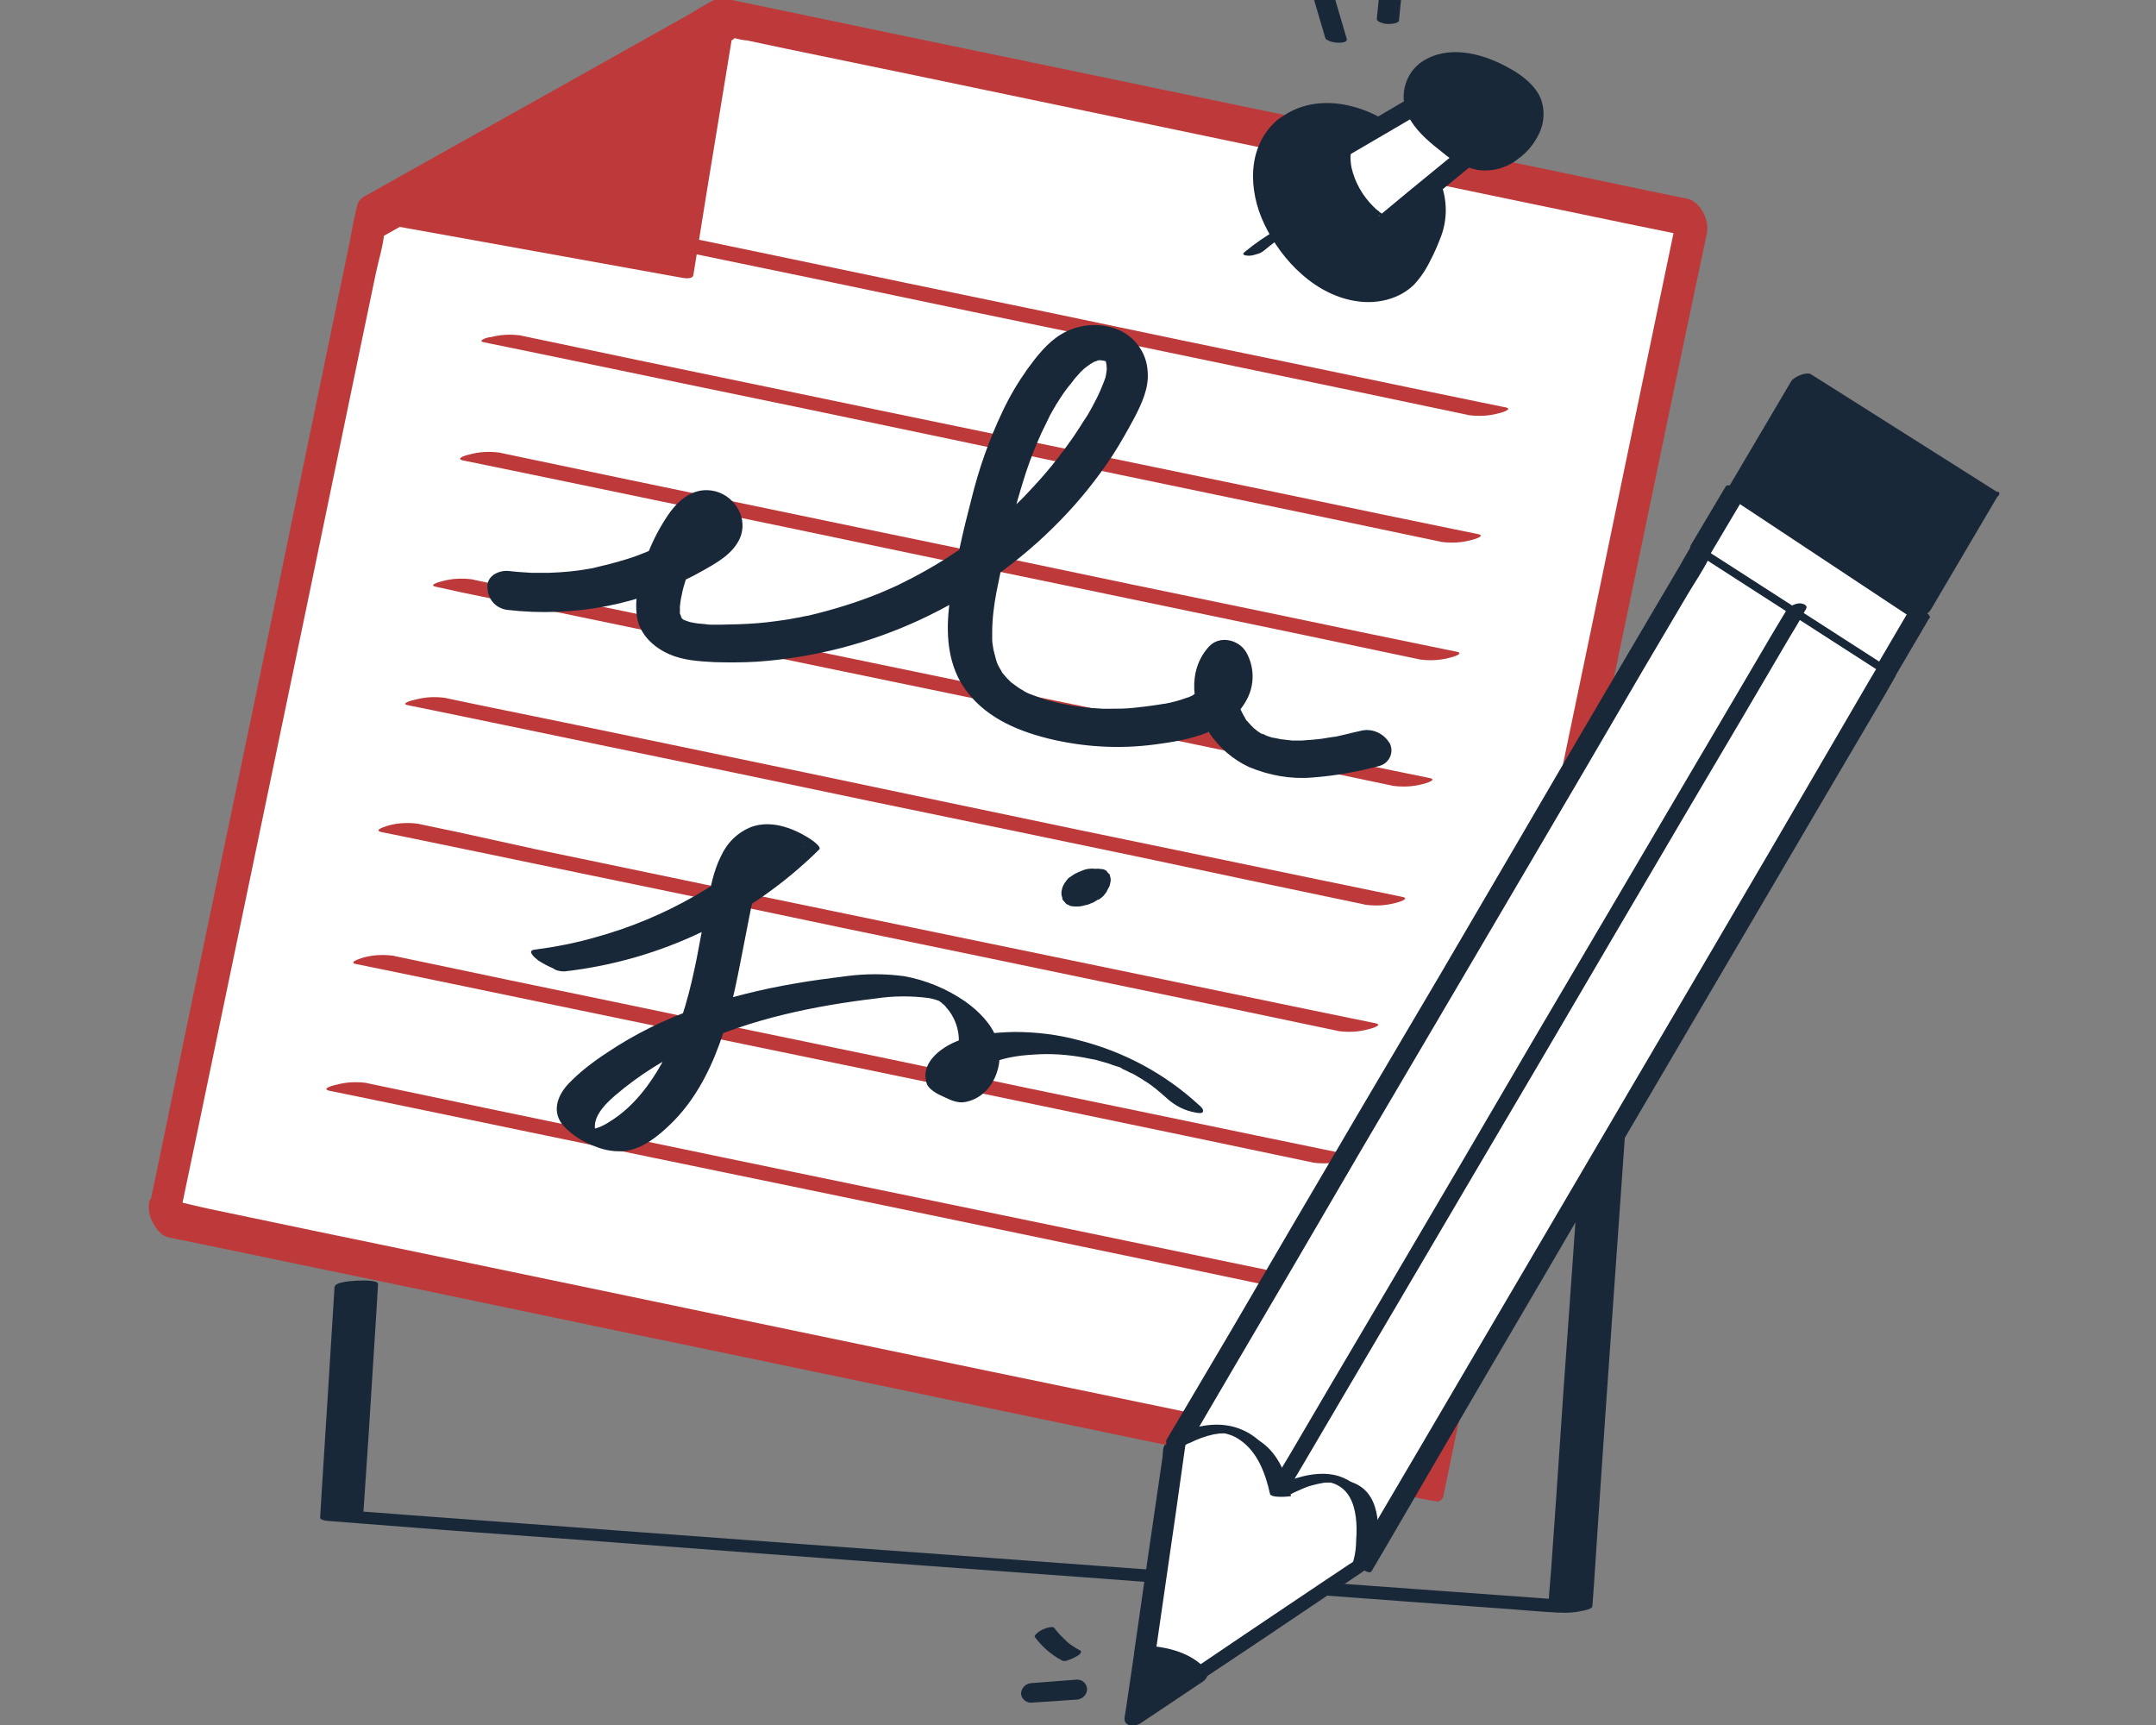 <svg width="495" height="396" viewBox="0 0 495 396" fill="none" xmlns="http://www.w3.org/2000/svg">
<rect x="0" y="0" width="495" height="396" fill="#808080" stroke="none"/>
<g clip-path="url(#clip0_38_10041)">
<path d="M37.4 279.501L328.4 340.001L388.6 50.201L166.9 4.101L85.1 50.001L37.4 279.501Z" fill="white"/>
<path d="M38.9 284.101L46.7 285.701L67.9 290.101L99.2 296.601L137.4 304.601L179.3 313.301L221.5 322.101L260.9 330.301L294.2 337.201L318.1 342.201C321.8 343.001 325.6 344.001 329.4 344.601C329.6 344.601 329.7 344.701 329.9 344.701C330.6 344.801 331.3 344.001 331.4 343.401L333 335.601L337.4 314.501L343.9 283.301L351.8 245.301L360.5 203.601L369.3 161.501L377.5 122.301L384.4 89.101L389.4 65.301C390.2 61.501 391 57.801 391.8 54.001C391.8 53.801 391.9 53.701 391.9 53.501C392.5 50.601 390.4 46.201 387.3 45.601L378.5 43.801L355.2 38.901L321.9 32.001L283.4 24.001L244 15.801L208.3 8.401L181 2.701L166.6 -0.299C165.9 -0.599 165.1 -0.499 164.4 -0.199C162 0.901 159.8 2.401 157.5 3.701L127.2 20.701L94.5 39.001L84.9 44.401C83.7 45.101 82.5 45.501 82.1 46.901C81.1 50.501 80.6 54.301 79.8 57.901L74.7 82.501L67.7 116.301L59.7 155.001L51.5 194.301L44 230.201L38.2 258.201L34.9 274.101L34.5 276.201C34 278.501 35.2 281.101 36.7 282.701C37.7 283.701 40.1 285.101 40.5 282.801L45.3 259.901L56.7 205.101L70.5 138.801L82.4 81.401L86.3 62.701C86.9 59.801 87.9 56.701 88.2 53.701C88.2 53.601 88.2 53.401 88.3 53.301L87.5 54.501L108.8 42.501L148 20.501L163 12.001L167.5 9.501C167.9 9.301 168.3 9.101 168.7 8.801C169.6 8.201 168.5 9.101 168.5 8.701C169.5 9.001 170.5 9.201 171.6 9.301L180.1 11.101L210.1 17.301L251.3 25.901L296.8 35.401L339.7 44.301L372.9 51.201L389.5 54.601L390.2 54.801L385.6 46.801L384 54.601L379.6 75.701L373.1 106.901L365.2 145.001L356.5 186.701L347.8 228.801L339.6 268.001L332.7 301.101L327.7 324.901C326.9 328.601 325.8 332.401 325.3 336.201C325.3 336.401 325.2 336.501 325.2 336.701L326.7 335.401L318.9 333.801L297.7 329.401L266.4 322.901L228.2 315.001L186.3 306.301L144.1 297.501L104.7 289.301L71.4 282.401L47.5 277.401C43.8 276.601 40 275.501 36.2 275.001L35.7 274.901C33.5 274.401 34.2 278.401 34.5 279.401C35.3 281.401 36.7 283.701 38.9 284.101Z" fill="#BE3A3A"/>
<path d="M117.4 49.6L123.3 50.8L139.3 54.1L162.9 59.001L191.9 65.001L223.4 71.6L255.3 78.201L285.1 84.4L310.1 89.6L328.2 93.4C331.1 94.001 333.9 94.6 336.8 95.201L337.2 95.3C339.5 95.6 341.8 95.501 344 94.9C344.6 94.8 347.6 93.9 345.6 93.501L339.7 92.3L323.7 89.001L300.2 84.1L271.2 78.1L239.7 71.501L207.8 64.9L178.1 58.7L153.1 53.501L135 49.7C132.1 49.1 129.3 48.501 126.4 47.901L126 47.8C123.7 47.501 121.4 47.6 119.2 48.2C118.6 48.3 115.5 49.1 117.4 49.6Z" fill="#BE3A3A"/>
<path d="M111.2 78.601L117.1 79.801L133.1 83.101L156.7 88.001L185.7 94.001L217.2 100.601L249 107.301L278.8 113.501L303.8 118.701L321.9 122.501C324.8 123.101 327.6 123.701 330.5 124.301L330.9 124.401C333.2 124.701 335.5 124.601 337.7 124.001C338.3 123.901 341.3 123.001 339.3 122.601L333.4 121.401L317.4 118.101L293.9 113.201L264.9 107.201L233.4 100.701L201.5 94.101L171.7 87.901L146.6 82.701L128.5 78.901C125.6 78.301 122.8 77.701 119.9 77.101L119.5 77.001C117.2 76.701 114.9 76.801 112.7 77.401C112.3 77.301 109.2 78.201 111.2 78.601Z" fill="#BE3A3A"/>
<path d="M106.299 105.701L112.199 106.901L128.199 110.201L151.799 115.101L180.799 121.101L212.299 127.701L244.199 134.301L273.999 140.501L298.999 145.701L316.999 149.501C319.899 150.101 322.699 150.701 325.599 151.301L325.999 151.401C328.299 151.701 330.599 151.601 332.799 151.001C333.399 150.901 336.399 150.001 334.399 149.601L328.499 148.401L312.499 145.101L288.999 140.201L259.999 134.201L228.499 127.601L196.599 121.001L166.799 114.801L141.799 109.601L123.699 105.801C120.799 105.201 117.999 104.601 115.099 104.001L114.699 103.901C112.399 103.601 110.099 103.701 107.899 104.301C107.399 104.401 104.299 105.201 106.299 105.701Z" fill="#BE3A3A"/>
<path d="M100.1 134.701L106 136.001L122 139.301L145.6 144.201L174.6 150.201L206 156.701L237.9 163.301L267.7 169.501L292.7 174.701L310.8 178.501C313.7 179.101 316.5 179.701 319.4 180.301L319.8 180.401C322.1 180.701 324.4 180.601 326.6 180.001C327.2 179.901 330.2 179.001 328.2 178.601L322.3 177.401L306.3 174.101L282.7 169.201L253.7 163.201L222.2 156.701L190.3 150.101L160.5 143.901L135.5 138.701L117.4 134.901C114.5 134.301 111.7 133.701 108.8 133.101L108.4 133.001C106.1 132.701 103.8 132.801 101.6 133.401C101.2 133.501 98.1 134.301 100.1 134.701Z" fill="#BE3A3A"/>
<path d="M93.7 161.901L99.6 163.101L115.599 166.401L139.199 171.301L168.199 177.301L199.699 183.901L231.599 190.501L261.399 196.701L286.399 202.001L304.499 205.801C307.399 206.401 310.199 207.001 313.099 207.601L313.499 207.701C315.799 208.001 318.099 207.901 320.299 207.301C320.899 207.201 323.899 206.301 321.999 205.901L316.199 204.701L300.199 201.401L276.599 196.501L247.599 190.501L216.099 183.901L184.199 177.201L154.399 171.001L129.299 165.801L111.199 162.101C108.299 161.501 105.499 160.901 102.599 160.301L102.199 160.201C99.9 159.901 97.599 160.001 95.399 160.601C94.799 160.701 91.7 161.501 93.7 161.901Z" fill="#BE3A3A"/>
<path d="M87.5 191L93.4 192.2L109.4 195.5L133 200.4L162 206.4L193.4 213L225.3 219.6L255.1 225.8L280.2 231L298.3 234.8C301.2 235.4 304 236 306.9 236.6L307.3 236.7C309.6 237 311.9 236.9 314.1 236.3C314.7 236.2 317.7 235.3 315.8 234.9L309.9 233.7L293.9 230.4L270.3 225.5L241.3 219.5L209.8 213L177.9 206.4L148.2 200.2L123.2 195L105 191C102.1 190.4 99.3 189.8 96.4 189.2L96 189.1C93.7 188.8 91.4 188.9 89.2 189.5C88.7 189.7 85.6 190.5 87.5 191Z" fill="#BE3A3A"/>
<path d="M81.7 221.301L87.6 222.501L103.6 225.801L127.2 230.701L156.2 236.701L187.7 243.201L219.6 249.801L249.4 256.001L274.4 261.201L292.5 265.001C295.4 265.601 298.2 266.201 301.1 266.801L301.5 266.901C303.8 267.201 306.1 267.101 308.3 266.501C308.9 266.401 311.9 265.501 309.9 265.101L304.1 263.901L288.1 260.601L264.5 255.701L235.5 249.701L204.1 243.101L172.2 236.501L142.5 230.301L117.4 225.101L99.3 221.301C96.4 220.701 93.6 220.101 90.7 219.501L90.3 219.401C88 219.101 85.7 219.201 83.5 219.801C82.9 220.001 79.8 220.901 81.7 221.301Z" fill="#BE3A3A"/>
<path d="M75.6 250.4L81.5 251.6L97.5 254.9L121.1 259.8L150.1 265.8L181.6 272.3L213.5 278.9L243.3 285.1L268.3 290.3L286.4 294.1C289.3 294.7 292.1 295.3 295 295.9L295.4 296C297.7 296.3 300 296.2 302.2 295.6C302.8 295.5 305.8 294.6 303.8 294.2L298 293L282 289.7L258.4 284.8L229.4 278.8L197.9 272.3L166 265.7L136.2 259.5L111.2 254.3L93.1 250.5C90.2 249.9 87.4 249.3 84.5 248.7L84.1 248.6C81.8 248.3 79.5 248.4 77.3 249C76.7 249.1 73.6 249.9 75.6 250.4Z" fill="#BE3A3A"/>
<path d="M166.9 4.101L157.2 63.001L85.1 50.001L166.9 4.101Z" fill="#BE3A3A"/>
<path d="M165 3.901L161.8 23.801L156.6 55.501L155.4 62.801L157.8 62.101L133.4 57.701L94.6 50.701L85.7 49.101L86.7 50.601L94.8 46.001L114.4 35.001L137.9 21.801L158.3 10.301L165 6.501C166.1 6.001 167.2 5.401 168.2 4.701L168.3 4.601C169.1 4.201 168.2 3.401 167.7 3.201C166.9 2.801 165.9 2.901 165.1 3.301L157 7.901L137.5 18.901L114 32.101L93.6 43.601L86.9 47.401C85.8 47.901 84.7 48.501 83.7 49.201L83.6 49.301C82.6 49.901 84.1 50.701 84.6 50.801L109.1 55.201L147.9 62.201L156.8 63.801C157.4 63.901 159.1 64.101 159.2 63.101L162.4 43.201L167.6 11.501L168.8 4.201C168.9 2.901 165.2 2.501 165 3.901Z" fill="#BE3A3A"/>
<path d="M369.799 162.301L369.4 167.801L368.4 182.901L366.9 205.101L365.1 232.301L363 262.101L360.9 292.101L358.9 320.101L357.299 343.701L356.1 360.701C355.9 363.401 355.6 366.101 355.5 368.801C355.5 368.901 355.5 369.001 355.5 369.101L362.9 367.601L355.299 367.001L334.7 365.501L304.4 363.301L267.5 360.601L226.9 357.601L185.9 354.601L147.8 351.801L115.5 349.401L92.4 347.701C88.7 347.401 85.1 347.101 81.4 346.901H80.9L83.4 347.701L84.6 329.901L86.4 301.401L86.799 294.801C86.9 293.701 82.299 294.001 81.7 294.001C80.9 294.101 76.9 294.201 76.799 295.501L75.7 313.301L73.9 341.801L73.499 348.401C73.499 349.101 75.7 349.201 75.999 349.201L83.6 349.801L104.2 351.401L134.5 353.601L171.5 356.401L212.1 359.401L253.1 362.401L291.2 365.301L323.5 367.701L346.7 369.401C350.4 369.701 354 370.001 357.7 370.201H358.2C359.9 370.301 361.6 370.201 363.2 369.801C363.7 369.701 365.6 369.401 365.6 368.701L366 363.201L367 348.101L368.5 325.901L370.4 298.701L372.5 268.901L374.6 238.901L376.6 210.901L378.299 187.401L379.5 170.401L379.9 165.101C380 164.201 380.1 163.201 380.1 162.301C380.1 162.201 380.1 162.101 380.1 161.901C380.2 160.801 375.6 161.101 375 161.101C373.9 161.001 369.9 161.101 369.799 162.301Z" fill="#192839"/>
<path d="M293.2 52.701C290.6 54.201 288.1 55.901 285.7 57.901C285.5 58.101 285.3 58.301 285.6 58.501C286 58.701 286.4 58.701 286.8 58.701C287.4 58.701 288.1 58.501 288.7 58.301C289.2 58.201 289.7 57.901 290.1 57.601C291.2 56.701 292.3 55.801 293.5 55.001L294.4 54.401L294.6 54.201L295 53.901C295.6 53.501 296.2 53.101 296.9 52.801C297.1 52.701 297.6 52.401 297.5 52.101C297.4 51.801 296.9 51.801 296.7 51.801C295.5 51.901 294.3 52.101 293.2 52.701Z" fill="#192839"/>
<path d="M296.7 29.501C303 24.201 314.5 27.501 322.4 36.901C330.3 46.301 326.9 52.501 323.3 59.801C319.1 68.301 307.5 65.401 299.6 56.001C291.7 46.601 290.4 34.801 296.7 29.501Z" fill="#192839"/>
<path d="M300 32.001L300.4 31.701C300.8 31.301 300.8 31.701 300 32.001C300.3 31.801 300.6 31.601 300.9 31.401L301.4 31.201C301.8 30.901 300.8 31.401 300.8 31.401C301.2 31.301 301.6 31.201 302 31.001C303.1 30.701 301.1 31.101 301.9 31.001L303 30.901C303.3 30.901 304.3 31.001 303.5 30.901C302.7 30.801 304.1 30.901 304.4 31.001C305.1 31.001 305.8 31.101 306.5 31.401C305.9 31.001 305.9 31.201 306.3 31.401L306.9 31.601C307.4 31.801 307.8 31.901 308.3 32.101C309.1 32.401 309.9 32.801 310.6 33.201C309.9 32.801 310.8 33.301 311 33.501C311.5 33.801 311.9 34.101 312.4 34.401C313.1 34.901 313.8 35.401 314.5 36.001C314.9 36.301 315.3 36.701 315.7 37.001L316.1 37.401C316.4 37.701 315.9 37.101 316.3 37.601C317.9 39.201 319.3 41.001 320.4 42.901C320.6 43.301 320.9 43.701 321.1 44.101C320.8 43.501 321.3 44.701 321.4 44.901C321.7 45.701 322 46.601 322.1 47.501L322.2 48.101C322.2 48.001 322.2 47.401 322.2 47.801C322.2 48.201 322.2 48.501 322.2 48.901C322.2 49.701 322.1 50.601 321.9 51.401C321.8 51.801 322 51.101 322 51.101C321.9 51.301 321.9 51.501 321.8 51.701C321.7 52.101 321.6 52.501 321.4 52.801C321.1 53.601 320.8 54.301 320.5 55.101C319.9 56.601 319.1 58.001 318.4 59.501C318.1 60.201 318.4 59.501 318.5 59.401C318.4 59.601 318.3 59.701 318.2 59.901C318.1 60.101 317.8 60.401 317.6 60.701C317.3 61.201 318.3 60.101 317.8 60.501C317.7 60.601 317.6 60.701 317.5 60.801C317.4 60.901 317.2 61.001 317.1 61.101C316.5 61.601 317.9 60.701 317.4 60.901C317.1 61.001 316.8 61.201 316.6 61.301C317.4 60.701 317.6 60.901 317.1 61.101L316.6 61.301C316.4 61.301 316.3 61.401 316.1 61.401C316.1 61.401 317.2 61.301 316.7 61.301C316.2 61.301 315.9 61.401 315.5 61.401C314.7 61.501 316.5 61.501 315.5 61.401C315.2 61.401 314.8 61.301 314.5 61.301L313.9 61.201C313.1 61.101 314.1 61.301 314.1 61.301C313.8 61.401 313 61.001 312.7 60.901C311.9 60.601 311.2 60.301 310.4 59.901C311.2 60.301 310.3 59.801 310 59.701C309.5 59.401 309.1 59.101 308.6 58.801C307.9 58.301 307.2 57.801 306.5 57.201C306.1 56.901 305.7 56.501 305.4 56.201C305.4 56.201 304.9 55.701 305.2 56.001C305.5 56.301 304.8 55.601 304.7 55.501C303.2 53.901 302 52.201 300.8 50.401C300.5 49.901 300.2 49.401 299.9 48.801L299.6 48.301C299.4 47.901 299.7 48.601 299.5 48.001C299 47.001 298.6 45.901 298.3 44.801C298 43.801 297.7 42.801 297.6 41.901L297.5 41.401C297.5 41.301 297.4 40.201 297.5 41.101C297.5 40.701 297.4 40.201 297.4 39.801C297.4 38.901 297.4 38.001 297.5 37.101C297.5 36.901 297.6 36.701 297.6 36.501C297.4 37.201 297.6 36.001 297.6 36.501C297.7 36.101 297.8 35.701 298 35.401C298.1 35.001 298.3 34.601 298.5 34.201C298.6 34.001 299 33.701 298.6 34.001C298.2 34.301 298.7 33.901 298.8 33.801C299 33.501 299.3 33.201 299.5 32.901C300 32.301 299.3 33.101 299.3 33.101C299.3 33.101 299.9 32.601 299.9 32.501C301.5 31.101 302.2 28.401 300.2 27.001C298 25.701 295.2 25.901 293.2 27.601C286.2 33.701 286.6 43.801 290.3 51.501C294.3 59.901 302.2 68.001 311.9 69.201C316.4 69.801 321.3 68.601 324.6 65.401C326.2 63.701 327.5 61.701 328.5 59.601C329.4 57.901 330.1 56.201 330.8 54.401C332.3 50.501 332.3 46.201 330.9 42.301C328.8 37.501 325.6 33.201 321.4 30.001C313.6 23.701 301.7 20.701 293.3 27.601C291.6 28.901 291 31.801 293 33.101C295.3 34.001 298.1 33.701 300 32.001Z" fill="#192839"/>
<path d="M327.4 22.801L307.9 34.301C307.9 34.301 306.4 39.201 311 45.801C315.9 52.701 318.2 51.201 318.2 51.201L339 34.101L327.4 22.801Z" fill="white"/>
<path d="M326 21.101L313.6 28.401L307.2 32.201C306.4 32.601 305.7 33.001 305.4 34.001C305.2 34.901 305.1 35.901 305.1 36.801C305.1 41.701 307.9 46.501 311.2 50.001C313.1 52.001 315.9 54.201 318.8 53.301C320 52.701 321.1 52.001 322 51.001L328.6 45.601L340.8 35.601C341.6 34.901 341.7 33.801 341 33.001L329.5 21.701C328.6 20.801 327.2 20.501 326 21.101C325.1 21.701 324.4 23.201 325.3 24.101L336.8 35.401L337 32.801L323.2 44.101L316.7 49.501C316.5 49.601 316.4 49.701 316.3 49.801C316.6 49.401 317.1 49.201 317.5 49.201C316.9 49.301 318.1 49.301 317.5 49.201C317.3 49.201 317 49.001 317.6 49.201C317.5 49.101 317.3 49.101 317.2 49.001C316.7 48.701 317.6 49.301 317.1 48.901C316.9 48.801 316.7 48.701 316.6 48.501C316.1 48.201 315.7 47.801 315.3 47.401C312.8 44.901 311.1 41.901 310.3 38.501C310.1 37.401 310 36.401 310.1 35.301C310.1 35.901 310.2 35.001 310.2 34.901C310.2 34.801 310.2 34.701 310.3 34.601L309.2 35.901L326.3 25.901L328.8 24.401C329.8 23.901 330.1 22.701 329.6 21.701C329.6 21.601 329.5 21.601 329.5 21.501C328.6 20.701 327.1 20.501 326 21.101Z" fill="#192839"/>
<path d="M330.8 16.801C334.8 14.601 342.3 16.501 347.5 21.101C352.7 25.701 347.7 32.101 343.8 34.301C339.9 36.501 336.3 33.601 331.1 29.001C325.9 24.401 326.8 19.001 330.8 16.801Z" fill="#192839"/>
<path d="M333.7 20.2C333.9 20.1 334 20 334.2 20C334.9 19.6 333.1 20.3 333.7 20.2L334.8 19.9C335.3 19.8 333.5 20 334.3 20H334.9C335.3 20 335.7 20 336.1 20C336.7 20 334.7 19.8 335.6 20L336.3 20.1C336.8 20.2 337.3 20.3 337.7 20.4L338.3 20.6C338.9 20.8 337.1 20.2 337.9 20.5C338.4 20.7 338.9 20.8 339.4 21C339.9 21.2 340.3 21.4 340.7 21.6C340.9 21.7 341.1 21.8 341.3 21.9C340.1 21.5 340.7 21.6 341.1 21.8C342 22.3 342.8 22.9 343.6 23.5C343.8 23.7 344 23.9 344.2 24C343.3 23.3 343.9 23.7 344.1 24C344.3 24.3 344.4 24.3 344.5 24.5C344.9 24.9 344 23.6 344.4 24.3C344.5 24.5 344.6 24.7 344.7 24.9C345.1 25.6 344.5 24 344.7 24.7C344.8 25.1 344.8 25.6 344.8 26V24.9C344.8 25.7 344.6 26.5 344.3 27.3L344.7 26.3C344.5 26.9 344.2 27.4 343.9 27.9C343.7 28.2 343.6 28.4 343.4 28.7L343.3 28.9C343 29.2 343.1 29.1 343.5 28.6C343 29 342.7 29.5 342.2 29.9C341.7 30.3 341.4 30.5 341 30.9C342 30 341.4 30.6 341.1 30.8C340.8 31 340.6 31.1 340.4 31.2C339.7 31.6 341.5 30.9 340.7 31.1C340.2 31.2 339.5 31.2 341 31.1C340.8 31.1 340.5 31.1 340.2 31.1C341.7 31 341.2 31.2 340.7 31.1C340.2 31 339.7 30.6 341.1 31.2C340.8 31.1 340.6 31 340.3 30.9C339.9 30.7 339.2 30.1 340.4 31C340.2 30.9 340 30.8 339.8 30.6C339.2 30.2 338.6 29.8 338.1 29.4C336.8 28.5 335.6 27.5 334.5 26.4C335.3 27.2 334.6 26.5 334.4 26.3C334.1 26 333.9 25.7 333.6 25.4C333.5 25.3 333.4 25.1 333.3 25C333 24.6 333.1 24.7 333.5 25.3C333.5 25.1 333.1 24.7 333 24.4C332.9 24.1 332.8 24 332.7 23.7C332.4 23 332.9 24.7 332.7 23.6C332.6 23 332.5 22.5 332.5 21.9V23C332.5 22.3 332.6 21.6 332.9 21L332.5 22C332.6 21.7 332.8 21.4 332.9 21.1C333 20.9 333.1 20.8 333.2 20.6C333.5 20 332.6 21.2 333 20.9C333.4 20.6 333.5 20.4 333.7 20.2C334.2 19.7 333.4 20.3 333.4 20.4C333.3 20.4 333.6 20.3 333.7 20.2C335.4 19.4 336.1 17.3 335.2 15.6C335.1 15.3 334.9 15 334.6 14.8C332.8 12.9 330 12.4 327.6 13.5C322.8 15.9 320.9 21.8 323.3 26.6C323.5 27 323.7 27.3 323.9 27.7C325.8 30.7 328.5 32.9 331.2 35C333.5 37 336.2 38.4 339.2 39C342.5 39.5 345.9 38.6 348.5 36.5C350.5 35.1 352.1 33.2 353.2 31C354.6 28.3 354.8 25.1 353.6 22.3C352.3 19.5 349.5 17.3 346.8 15.8C341.2 12.6 333.7 10.3 327.6 13.5C325.9 14.4 325.2 16.4 326 18.2C326.1 18.5 326.3 18.8 326.6 19C328.6 20.9 331.4 21.4 333.7 20.2Z" fill="#192839"/>
<path d="M116.4 140.001C131.8 141.801 147.4 138.801 161 131.201C164.4 129.301 168.3 127.201 169.9 123.501C171.8 119.001 168.8 114.001 164.3 112.801C159.3 111.501 155.5 114.901 153 118.801C150.9 122.001 149.2 125.501 148 129.101C146.7 132.901 145.7 137.201 146.2 141.301C146.7 145.501 150 148.601 153.7 150.201C156.9 151.601 160.4 151.801 163.9 152.001C167.2 152.101 170.5 152.101 173.8 151.901C186.8 151.001 199.6 147.701 211.4 142.201C223.4 136.601 234.3 128.901 243.5 119.401C247.9 114.901 251.9 109.901 255.4 104.601C257.2 101.801 258.9 98.801 260.5 95.801C262.1 92.701 263.8 89.101 263.5 85.401C263.3 80.801 260.3 76.901 256 75.401C251.9 74.001 247.4 74.501 243.7 76.701C240.5 78.601 238.1 81.701 235.9 84.701C233.7 87.801 231.8 91.001 230.2 94.401C227.1 100.901 224.7 107.701 223 114.701C221.1 121.901 219.5 129.101 218.3 136.501C217.1 143.601 217.1 151.601 221.3 157.801C225.8 164.401 233 167.601 240.5 169.501C248.6 171.501 256.9 172.001 265.2 170.901C272.9 169.901 282.4 168.101 286.3 160.501C288.1 157.101 288 153.001 286.1 149.701C284.4 146.801 280 145.801 277.6 148.401C272.5 153.901 273.6 162.401 277.6 168.201C279.9 171.601 283.1 174.401 286.8 176.101C291.4 178.001 296.3 178.901 301.2 178.501C306.5 178.101 311.7 177.201 316.8 175.801C318.8 175.201 319.9 173.101 319.3 171.201C319.2 170.901 319.1 170.601 318.9 170.401C317.5 168.201 314.8 167.101 312.3 167.801C310.4 168.201 308.6 168.701 306.7 169.101C307.4 169.001 306.1 169.201 305.9 169.201L304.6 169.401C303.6 169.601 302.6 169.701 301.5 169.801C300.6 169.901 299.7 169.901 298.9 170.001C298.4 170.001 297.9 170.001 297.4 170.001C297.3 170.001 296.6 170.001 297.2 170.001C297.8 170.001 296.8 170.001 296.7 170.001C295.8 169.901 295 169.801 294.1 169.701C293.6 169.601 293.1 169.501 292.6 169.401C292.5 169.401 291.8 169.201 292.4 169.401C293 169.601 292.1 169.301 292 169.301C291.6 169.201 291.2 169.001 290.8 168.901C290.6 168.801 289.9 168.401 289.6 168.401C289.6 168.401 290.5 169.001 290.1 168.701L289.7 168.501C289.4 168.301 289.1 168.101 288.8 167.901L287.9 167.201C287.9 167.201 288.6 167.901 288.3 167.501L287.9 167.201C287.4 166.701 286.9 166.201 286.4 165.601L286.1 165.201C285.7 164.801 286.4 165.501 286.3 165.501C286.1 165.401 285.9 164.901 285.8 164.701C285.4 164.101 285.1 163.401 284.8 162.801C284.7 162.701 284.7 162.501 284.6 162.401C284.4 161.901 284.7 162.801 284.7 162.701C284.5 162.601 284.5 162.001 284.4 161.801C284.2 161.101 284.1 160.401 283.9 159.701C283.8 159.101 283.9 159.601 283.9 159.701C284 160.301 283.9 159.501 283.9 159.401C283.9 158.701 283.9 158.101 284 157.401C284 157.301 284 157.101 284.1 157.001C284.1 156.501 283.8 157.801 284.1 157.101C284.4 156.401 284.6 155.801 284.8 155.201C284.9 155.101 285.1 154.801 284.8 155.201L285 154.901C285.2 154.601 285.5 154.301 285.8 154.001L277.3 152.701C277.4 152.901 277.8 153.901 277.5 152.901C277.6 153.201 277.7 153.601 277.8 153.901C277.6 153.001 277.8 154.001 277.8 154.201C277.8 154.401 277.7 154.801 277.7 155.101C277.7 155.701 278 154.301 277.7 155.201C277.6 155.601 277.5 155.901 277.3 156.201C277.3 156.301 276.7 157.401 277.2 156.501C277 156.801 276.8 157.101 276.6 157.401C276.4 157.701 276.1 158.001 275.9 158.201C275.1 159.101 276.5 157.901 275.5 158.501C274.9 158.901 274.3 159.301 273.7 159.701C273.5 159.801 272.7 160.101 273.5 159.801C273.1 160.001 272.8 160.101 272.4 160.201C271.6 160.501 270.7 160.801 269.9 161.001C269.1 161.201 268.4 161.401 267.7 161.501C266.2 161.801 268.5 161.401 267 161.601L265.8 161.801C263.9 162.101 262.1 162.301 260.2 162.501C258.3 162.701 256.6 162.701 254.8 162.701H253.8C252.3 162.701 254.7 162.801 253.2 162.701C252.2 162.601 251.2 162.601 250.1 162.501C248.3 162.301 246.5 162.101 244.7 161.701C243.9 161.601 243.2 161.401 242.4 161.201L241.2 160.901C240.6 160.801 240.7 160.801 241.4 161.001L240.7 160.801C239.3 160.401 238 159.901 236.7 159.401C236.1 159.201 235.5 158.901 235 158.601C236 159.401 235.1 158.701 234.9 158.501C234.5 158.301 234 158.001 233.6 157.701C233.2 157.401 232.6 157.001 232.1 156.601C231.1 155.901 232.8 157.301 232 156.501C231.7 156.201 231.5 156.001 231.2 155.701C230.8 155.201 230.4 154.801 230 154.301C230.7 155.201 229.9 154.201 229.9 154.001C229.6 153.601 229.4 153.101 229.1 152.601L228.8 151.901C229.2 152.801 228.7 151.601 228.7 151.501C228.5 150.801 228.3 150.001 228.1 149.201C228 148.601 227.9 147.901 227.8 147.301C227.9 148.201 227.8 146.901 227.8 146.801C227.8 146.301 227.8 145.701 227.8 145.201C227.8 142.101 228.2 138.901 228.8 135.801C229.1 134.301 229.4 132.801 229.7 131.401C229.8 131.101 229.8 130.901 229.9 130.601C230.2 129.201 229.7 131.401 230 130.001C230.2 129.001 230.4 128.101 230.6 127.101C231.9 120.801 233.6 114.501 235.6 108.301C236.6 105.301 237.8 102.301 239.1 99.401C239.8 98.001 240.4 96.701 241.1 95.301C241.4 94.701 241.8 94.101 242.1 93.501C241.7 94.201 242.4 93.101 242.4 93.001C242.7 92.501 243 92.101 243.3 91.601C244.1 90.301 245 89.101 246 87.901C246.4 87.401 246.8 86.801 247.3 86.301C247.6 86.001 247.8 85.701 248.1 85.401C248.2 85.301 249.4 84.201 248.7 84.801C249.2 84.401 249.7 84.001 250.3 83.601C250.6 83.401 251 83.201 251.3 83.001C250.5 83.401 251.5 82.901 251.7 82.901L252 82.801C252.5 82.701 252.4 82.701 251.8 82.801C252 82.701 252.3 82.701 252.5 82.701H252.9C253.4 82.701 253.4 82.701 252.7 82.701L253.4 82.801C254 82.901 253.9 82.901 253.1 82.701C253.4 82.801 253.7 82.901 254.1 83.101C254.1 83.101 253 82.501 253.8 83.001C253.1 82.201 254.6 83.501 253.8 83.001C254.5 83.801 253.1 82.301 253.9 83.201L254.1 83.501C253.9 83.001 253.9 83.001 254 83.501C254 83.701 254.1 84.001 254.1 84.201C254 83.301 254.1 84.501 254.1 84.601C254.1 85.101 254 85.601 253.9 86.201C254.1 85.301 253.8 86.601 253.8 86.701C253.7 87.001 253.6 87.201 253.5 87.501C253.2 88.301 252.9 89.001 252.6 89.701C252 91.101 251.3 92.401 250.6 93.701L249.7 95.301L249.5 95.601L248.9 96.501C248.1 97.801 247.3 99.001 246.5 100.201C244.9 102.501 243.2 104.801 241.4 107.001C239.6 109.201 237.7 111.301 235.8 113.301C234.9 114.301 233.9 115.201 232.9 116.201C232.4 116.701 231.9 117.101 231.4 117.601L230.7 118.201C231.4 117.501 230.3 118.601 230.1 118.701C225.8 122.401 221.2 125.701 216.4 128.701C214 130.201 211.5 131.601 209 132.901C208.3 133.201 207.7 133.601 207 133.901C207.1 133.801 207.8 133.501 207 133.901L206 134.401C204.7 135.001 203.3 135.601 201.9 136.201C196.7 138.301 191.2 140.001 185.7 141.301L184.6 141.501C184.4 141.501 183.2 141.801 184.3 141.601L182.5 141.901C181.1 142.201 179.6 142.401 178.1 142.601C175.3 143.001 172.5 143.201 169.7 143.301C168.3 143.301 167 143.401 165.6 143.401H163.4C162.2 143.401 164.1 143.401 163.4 143.401C163 143.401 162.5 143.401 162.1 143.301C160.9 143.201 159.6 143.101 158.4 142.801L157.5 142.501C157.3 142.401 157 142.301 156.7 142.201L157.2 142.401C157 142.301 156.8 142.201 156.7 142.101C155.8 141.601 157.4 142.901 156.7 142.101L156.5 141.901C156.2 141.501 156.2 141.601 156.6 142.101C156.6 142.101 156.1 141.201 156.4 141.701C156.7 142.201 156.2 141.101 156.2 141.101C155.9 140.101 156.1 141.601 156.1 140.501C156.1 140.101 156.1 139.601 156.1 139.201C156.2 138.301 156.3 137.501 156.5 136.701C156.5 136.701 156.8 135.301 156.6 136.101L156.9 134.901C157.1 134.201 157.3 133.501 157.5 132.901C158 131.201 158.5 129.601 159.2 128.001C159.6 127.201 159.9 126.501 160.3 125.701C160.2 125.801 160.9 124.601 160.7 125.101C160.5 125.601 161.1 124.401 161.1 124.501C161.5 123.801 162 123.101 162.5 122.401C162.7 122.101 163 121.801 163.2 121.401C163.3 121.301 164.1 120.501 163.5 121.001C163.6 120.901 164.5 120.401 164.5 120.301C164.5 120.601 163.2 120.501 163.1 120.501C162.4 120.401 161.8 120.101 161.3 119.601C161.2 119.501 160.7 118.701 161.1 119.401L160.9 118.901C161 119.401 161 119.301 160.9 118.701C160.9 119.001 160.7 119.801 161 118.901C160.9 119.201 160.8 119.501 160.6 119.801C161 119.201 160.4 119.901 160.3 120.101C159.7 121.001 160.8 119.801 160 120.401C159.7 120.601 159.4 120.901 159 121.101C158.4 121.501 157.8 121.901 157.2 122.201C155.8 123.101 154.3 123.901 152.8 124.701C151.6 125.301 150.9 125.701 149.2 126.401C147.5 127.101 146 127.701 144.4 128.201C142.8 128.701 141.4 129.101 139.9 129.501C139.1 129.701 138.2 129.901 137.4 130.101C137 130.201 136.6 130.301 136.2 130.401C137.1 130.201 135.8 130.501 135.7 130.501C132.5 131.101 129.2 131.401 126 131.501C125.1 131.501 124.3 131.501 123.4 131.501H122.1C121.2 131.501 121.9 131.501 122.1 131.501C120.4 131.401 118.7 131.301 117 131.101C114.8 130.801 111.9 132.001 111.9 134.601C111.9 137.601 113.8 139.601 116.4 140.001Z" fill="#192839"/>
<path d="M129.6 223.001C151.7 220.501 172.3 210.601 188.1 195.001C188.8 194.301 185.6 192.301 185.4 192.201C181.6 189.901 176.9 188.301 172.6 189.801C169.4 191.001 166.9 193.501 165.5 196.601C163.8 200.001 163.1 203.801 162.4 207.501C161.5 211.601 160.8 215.701 160 219.801C158.5 227.301 156.6 234.801 153.2 241.701C150.1 247.901 145.8 254.001 139.8 257.601C138.3 258.601 136.5 259.301 134.7 259.401C134.5 259.401 134.4 259.401 134.2 259.401C133.8 259.401 134.1 259.401 134.2 259.401C134.9 259.801 135.8 260.001 136.5 260.401C136.7 260.501 136.9 260.701 137.1 260.801C137.3 260.901 137.4 261.201 137.3 260.901C137.2 260.601 137 260.401 136.9 260.201C135.5 256.801 138.9 253.501 141.2 251.501C146.7 246.801 152.8 243.001 159.3 240.001C172.4 233.901 186.9 230.901 201.2 229.201C205.2 228.601 209.2 228.601 213.1 229.101C213.8 229.201 214.5 229.401 215.2 229.601C214.4 229.401 215.1 229.601 215.4 229.701C215.5 229.701 216.1 230.001 215.5 229.701C214.9 229.401 215.6 229.801 215.7 229.801C216.3 230.101 214.9 229.301 215.5 229.701C215.6 229.801 215.8 229.901 216 230.001C215.3 229.601 215.9 230.001 216.2 230.201C215.7 229.801 216.3 230.301 216.5 230.501C216.8 230.701 217 230.901 217.2 231.201C221.2 235.601 221.3 242.801 216.5 246.701C215.4 247.501 214.2 248.101 212.9 248.301L221.6 252.501C220.4 249.101 223.4 246.201 226.2 244.701C229.6 242.901 233.6 242.301 237.3 242.101C241.2 241.801 245.2 242.101 249 242.801C249.5 242.901 250 243.001 250.5 243.101C250.7 243.101 251.8 243.401 251.2 243.201C252.3 243.501 253.3 243.801 254.4 244.101C254.7 244.201 255.8 244.601 254.9 244.301L256.4 244.801C256.9 244.901 257.4 245.101 257.8 245.401C257.8 245.401 256.9 245.001 257.5 245.301L258.4 245.701L260 246.501C260.6 246.801 259.2 246.101 259.9 246.401C260.2 246.601 260.5 246.701 260.8 246.901C261.3 247.201 261.8 247.501 262.3 247.801C261.7 247.401 262.8 248.101 262.3 247.801C262.6 248.001 262.8 248.201 263.1 248.301C263.5 248.601 264 248.901 264.4 249.201L265 249.701C264.5 249.301 265.2 249.801 265.3 249.901C266.3 250.701 267.2 251.501 268.1 252.301C269.9 253.901 272.1 255.001 274.5 255.401C275 255.501 276 255.701 276.2 255.201C276.4 254.701 275.6 253.901 275.3 253.701C267.5 246.501 258 241.401 247.7 238.801C242.9 237.501 237.9 236.901 232.9 236.901C228.5 237.001 223.6 237.401 219.5 239.101C215.7 240.701 211.2 244.201 212.8 248.801C213.3 250.201 215.5 251.301 216.7 251.801C218.1 252.501 219.9 253.301 221.5 253.001C227.9 251.901 230.9 244.301 228.9 238.601C227.6 235.001 224.7 232.101 221.6 229.901C217.4 227.001 212.6 225.001 207.6 224.101C203.2 223.501 198.7 223.501 194.2 224.101C190.3 224.601 186.3 225.101 182.4 225.801C174.7 227.101 167.2 229.001 159.8 231.501C152.6 234.001 145.7 237.401 139.3 241.701C136.1 243.801 133.1 246.101 130.5 248.801C127.9 251.601 126.6 255.301 129.4 258.501C131.4 260.601 133.9 262.201 136.7 263.201C138.9 264.101 141.4 264.501 143.8 264.201C147.6 263.601 151 260.901 153.7 258.301C159.1 253.201 162.7 246.501 165.2 239.601C168.2 231.401 169.6 222.701 171.3 214.201C172.7 207.401 173.8 197.201 181.5 194.601C182.2 194.401 182.9 194.201 183.6 194.201C183.7 194.201 184.5 194.201 184.1 194.201C184.3 194.201 184.8 194.401 184.1 194.201C183.4 194.001 182.7 193.701 182.1 193.401L179.4 190.601C167.5 202.301 152.7 210.801 136.6 215.201C132.1 216.501 127.4 217.401 122.8 218.001C120.8 218.201 122.8 219.901 123.6 220.501C124.7 221.201 125.8 221.801 127 222.301C127.6 222.801 128.6 223.001 129.6 223.001Z" fill="#192839"/>
<path d="M245.3 201.6C245 201.9 244.8 202.2 244.6 202.5L244.5 202.6C244.3 202.9 244.2 203.2 244 203.5C244 203.5 244 203.5 244 203.6C244 203.6 244 203.7 243.9 203.7C243.9 203.7 243.9 203.7 243.9 203.8C243.8 204.1 243.8 204.4 243.7 204.7C243.7 204.8 243.7 204.8 243.7 204.9C243.7 205 243.7 205.1 243.7 205.2C243.7 205.5 243.8 205.8 243.9 206.1C243.9 206.1 243.9 206.2 243.9 206.3C243.9 206.4 244 206.5 244 206.6L244.1 206.7C244.3 206.9 244.5 207.2 244.7 207.4C244.8 207.5 244.8 207.5 244.9 207.6H245C245.3 207.7 245.5 207.9 245.8 208H245.9H246C246.3 208.1 246.7 208.1 247 208.1H247.2C247.6 208.1 248 208.1 248.3 208H248.4C248.7 207.9 249.3 207.8 249.6 207.7H249.7C249.9 207.6 250.7 207.3 250.9 207.2H251L252.1 206.5H252.2H252.3C252.6 206.3 253 206 253.3 205.7L253.4 205.6C253.6 205.3 253.9 205 254.1 204.7V204.6L254.2 204.5C254.2 204.5 254.2 204.5 254.2 204.4C254.4 204.1 254.5 203.8 254.7 203.5C254.7 203.4 254.8 203.3 254.8 203.2C254.9 202.9 254.9 202.6 255 202.2C255 202.1 255 202.1 255 202C255 201.9 255 201.8 255 201.7C254.9 201.4 254.9 201.2 254.8 200.9V200.8C254.8 200.7 254.8 200.7 254.7 200.7L254.6 200.6C254.4 200.4 254.2 200.2 254.1 200L254 199.9C253.6 199.6 253.2 199.5 252.8 199.5C252.3 199.4 251.7 199.4 251.2 199.5C250.6 199.6 250 199.8 249.4 200C248.8 200.2 248.2 200.6 247.6 201L246.7 201.8C246.2 202.3 245.8 202.9 245.6 203.5L245.5 204.3C245.5 204.8 245.8 205.3 246.2 205.6L246.3 205.7L246 205C246.1 205.1 246.2 205.3 246.2 205.4L246 204.6C246 204.8 246 205 246 205.1L246.1 204.3C246.1 204.5 246 204.6 246 204.8L246.4 203.9C246.3 204 246.3 204.1 246.2 204.1L246.9 203.3L246.7 203.5L247.6 202.7L247.5 202.8L248.6 202.1L248.5 202.2L249.7 201.7H249.5L250.7 201.4H250.5L251.6 201.3C251.5 201.3 251.5 201.3 251.4 201.3L252.4 201.5C252.3 201.5 252.2 201.5 252.1 201.4L252.9 201.8C252.7 201.7 252.6 201.6 252.5 201.5L253 202.1C252.8 201.9 252.7 201.7 252.7 201.5L252.9 202.2C252.9 202 252.9 201.8 252.9 201.7L252.8 202.5C252.8 202.4 252.9 202.3 252.9 202.2L252.5 203.1C252.5 203 252.6 203 252.6 202.9L251.9 203.8L252 203.7C252.4 203.3 252.7 202.9 252.9 202.4C253.1 202 253.3 201.6 253.3 201.2C253.3 200.8 253.2 200.5 252.9 200.2C252.7 199.9 252.3 199.6 251.9 199.5L250.9 199.4C250.1 199.4 249.3 199.5 248.6 199.8L247.4 200.3C246.7 200.6 246 201.1 245.3 201.6Z" fill="#192839"/>
<path d="M309.2 8.9L306.4 -0.6C306.3 -0.9 305.5 -1.2 305.3 -1.3C304.7 -1.5 304 -1.6 303.4 -1.6C302.9 -1.6 301.3 -1.6 301.5 -0.7L304.3 8.8C304.4 9.1 305.2 9.4 305.4 9.5C306 9.7 306.7 9.8 307.3 9.8C307.9 9.8 309.4 9.8 309.2 8.9Z" fill="#192839"/>
<path d="M321.2 4.701L322.3 -6.599C322.3 -6.899 321.8 -7.199 321.6 -7.299C321 -7.499 320.4 -7.699 319.8 -7.699C319.2 -7.699 318.6 -7.699 318 -7.499C317.7 -7.399 317.3 -7.199 317.2 -6.899L316.1 4.401C316.1 4.701 316.6 5.001 316.8 5.101C317.4 5.301 317.9 5.501 318.6 5.501C319.2 5.501 319.8 5.501 320.4 5.301C320.8 5.201 321.2 5.001 321.2 4.701Z" fill="#192839"/>
<path d="M293.933 343.333C293.933 343.333 318.485 330.067 313.139 359.074L433.226 154.045L390.359 126.424L269.678 332.047C269.678 332.047 289.082 320.068 293.933 343.333Z" fill="white"/>
<path d="M295.418 345.215C297.695 344.027 300.269 343.037 302.843 342.542C303.833 342.344 304.724 342.245 305.714 342.245C306.209 342.245 306.704 342.245 307.1 342.344C307.298 342.344 307.595 342.443 307.793 342.443C308.288 342.542 307.397 342.344 307.892 342.443L308.288 342.542C308.486 342.641 308.783 342.74 308.981 342.74C309.179 342.74 309.377 342.938 308.981 342.74L309.377 342.938C309.575 343.037 310.169 343.433 309.575 343.037C309.773 343.235 310.367 343.829 309.872 343.235C309.971 343.433 310.565 344.027 310.07 343.334C310.268 343.532 310.367 343.73 310.565 343.928C310.169 343.433 310.664 344.126 310.763 344.225C310.862 344.324 311.06 344.819 310.862 344.324C310.961 344.522 310.961 344.621 311.06 344.819C312.644 348.68 311.951 353.531 311.159 357.59C310.961 358.58 311.852 359.57 312.545 360.065C312.941 360.362 314.525 361.451 314.921 360.659L318.188 355.115L326.9 340.166L339.77 318.089L355.61 291.062L372.836 261.56L390.26 231.86L406.595 204.041L420.356 180.578L430.256 163.748C431.84 161.075 433.424 158.402 434.909 155.729C435.008 155.63 435.008 155.531 435.107 155.432C435.701 154.343 434.513 152.957 433.622 152.363L419.168 143.057L396.101 128.207L390.854 124.841C390.458 124.643 389.072 123.752 388.775 124.445L385.607 129.989L376.796 144.938L363.629 167.312L347.789 194.438L330.464 224.039L312.941 253.739L296.606 281.558L282.845 305.12L272.846 322.049C271.262 324.722 269.678 327.395 268.094 330.068L267.896 330.365C267.005 331.949 269.975 334.721 271.46 333.83C270.965 334.127 271.46 333.83 271.658 333.731C272.153 333.533 272.549 333.236 273.044 333.038C274.529 332.345 276.014 331.85 277.598 331.454C279.479 330.959 281.36 330.86 283.34 331.058C283.736 331.058 284.132 331.157 284.528 331.256C284.726 331.355 285.023 331.355 285.221 331.454L285.716 331.652C286.013 331.751 286.211 331.949 286.508 332.048L286.904 332.246C286.508 332.048 286.805 332.246 286.904 332.246L287.597 332.741C287.201 332.444 287.894 333.038 287.993 333.137C288.092 333.236 288.191 333.335 288.29 333.434C288.389 333.533 288.092 333.137 288.389 333.533C288.686 333.929 288.884 334.127 289.181 334.523C288.983 334.325 289.28 334.622 289.28 334.622C289.379 334.82 289.577 335.117 289.676 335.315C289.775 335.513 290.072 336.008 290.27 336.404C291.161 338.285 291.755 340.265 292.151 342.245C292.448 343.433 293.24 344.324 294.329 344.918C294.923 345.215 296.408 345.512 296.111 344.324C294.626 337.295 291.062 329.969 283.736 327.692C279.578 326.405 275.024 327.197 271.064 328.88C270.074 329.276 269.084 329.771 268.094 330.365L271.658 333.83L274.826 328.385L283.637 313.337L296.606 291.26L312.446 264.134L329.87 234.533L347.393 204.734L363.728 176.915L377.489 153.353L387.488 136.424C389.072 133.751 390.854 131.177 392.24 128.405C392.339 128.306 392.339 128.207 392.438 128.009L390.359 127.613L404.813 136.919L427.88 151.769L433.127 155.135L431.642 152.066L428.375 157.61L419.663 172.559L406.793 194.636L390.953 221.663L373.628 251.165L356.204 280.865L339.869 308.684L326.108 332.147L316.208 348.977C314.624 351.65 312.941 354.224 311.555 356.996C311.456 357.095 311.456 357.194 311.357 357.293L315.119 360.461C316.406 353.135 316.802 343.73 309.278 339.671C305.12 337.394 299.972 338.384 295.715 339.968C294.626 340.364 293.537 340.859 292.547 341.354C290.666 342.344 294.032 346.007 295.418 345.215Z" fill="#192839"/>
<path d="M440.947 140.781L398.377 112.665L390.358 126.327L433.225 153.948L440.947 140.781Z" fill="white"/>
<path d="M442.334 140.781L427.979 131.277L405.11 116.13L399.863 112.665C399.368 112.368 396.794 110.784 396.2 111.675L388.082 125.337C387.884 125.733 388.676 126.327 388.874 126.426L403.328 135.732L426.395 150.582L431.642 153.948C432.137 154.245 434.711 155.829 435.305 154.938L443.027 141.771C443.522 140.88 439.166 138.603 438.572 139.692L430.85 152.859L434.513 153.849L420.059 144.543L396.992 129.693L391.745 126.327L392.537 127.416L400.655 113.754L396.992 112.764L411.347 122.268L434.216 137.415L439.463 140.88C440.255 141.375 441.641 142.266 442.631 142.068C443.621 141.87 442.829 141.078 442.334 140.781Z" fill="#192839"/>
<path d="M456.688 114.149L413.623 86.924L398.377 112.664L440.947 140.78L456.688 114.149Z" fill="#192839"/>
<path d="M458.866 113.159L444.313 103.952L421.147 89.3L415.801 85.934C414.712 85.241 411.841 86.528 411.247 87.518L397.981 109.991L396.1 113.159C396.001 113.258 396.1 113.456 396.199 113.555L410.554 123.059L433.423 138.206L438.67 141.671C439.759 142.364 442.63 141.077 443.224 140.087L456.985 116.723L458.965 113.357C459.46 112.565 457.183 112.961 456.985 113.06C455.896 113.159 455.005 113.753 454.312 114.545L440.551 138.008L438.571 141.374L443.125 139.79L428.77 130.286L406 115.139L400.753 111.674L400.852 112.07L414.118 89.597L415.999 86.429L411.445 88.013L425.998 97.22L449.164 111.872L454.51 115.238C455.302 115.733 456.886 115.139 457.579 114.743C457.777 114.545 459.559 113.654 458.866 113.159Z" fill="#192839"/>
<path d="M293.933 343.333C289.181 320.068 269.678 332.146 269.678 332.146L262.748 379.765C266.411 379.963 271.757 380.953 275.024 384.715L313.139 359.173C318.485 330.067 293.933 343.333 293.933 343.333Z" fill="white"/>
<path d="M296.407 343.433C295.516 339.077 293.833 334.523 290.368 331.652C287.497 329.276 283.636 328.682 279.973 328.583C277.003 328.583 274.033 329.078 271.261 330.068C270.37 330.365 269.479 330.761 268.588 331.157C268.192 331.355 267.796 331.553 267.4 331.751C266.905 332.345 267.004 333.83 266.905 334.523L265.717 342.641L262.45 365.015L260.371 379.469C260.371 379.766 262.054 379.865 262.153 379.865C266.113 379.964 269.875 381.647 272.647 384.419C273.043 384.815 274.528 384.815 275.023 384.815C275.617 384.815 276.904 385.013 277.399 384.617L288.982 376.895L308.683 363.629L314.722 359.57C315.019 359.372 315.514 359.174 315.613 358.877C315.811 358.184 316.009 357.392 316.009 356.699C316.108 355.907 316.207 355.115 316.306 354.323C316.405 353.135 316.504 351.947 316.405 350.66C316.306 347.492 315.613 344.027 313.138 341.849C310.663 339.671 307.198 339.473 304.228 339.473C301.456 339.473 298.684 339.968 296.011 340.859C295.12 341.156 294.229 341.453 293.338 341.849C292.843 342.047 292.249 342.245 291.754 342.542C291.655 342.542 291.655 342.641 291.556 342.641C291.16 342.839 293.14 343.136 293.239 343.136C294.031 343.235 295.516 343.433 296.308 343.037C297.199 342.542 298.189 342.146 299.08 341.75C299.971 341.354 300.862 341.057 301.753 340.859C302.842 340.562 303.931 340.364 305.02 340.265H305.317C305.812 340.265 304.921 340.265 305.416 340.265C305.614 340.265 305.911 340.364 305.416 340.265C305.515 340.265 306.208 340.265 305.317 340.265C305.812 340.265 304.723 340.265 305.218 340.265C304.723 340.166 305.713 340.265 305.218 340.265C305.713 340.364 304.822 340.166 305.317 340.265C305.416 340.265 305.515 340.265 305.614 340.364C306.703 340.661 307.594 341.156 308.386 341.849C310.762 343.928 311.356 347.492 311.455 350.561C311.455 351.65 311.455 352.64 311.356 353.729C311.356 355.214 311.158 356.699 310.762 358.184C310.564 358.679 310.861 358.283 310.564 358.58C310.366 358.778 310.168 358.877 309.97 358.976L304.327 362.738L285.616 375.311L272.746 384.023L277.498 384.221C274.033 380.36 268.489 379.271 263.539 378.974L265.321 379.37L269.974 347.195L272.053 332.444C272.053 332.246 272.251 331.652 272.053 331.85C272.35 331.553 272.746 331.355 273.142 331.256C274.924 330.365 276.805 329.672 278.686 329.276C279.379 329.177 279.973 329.078 280.666 328.979C281.26 328.979 280.27 328.979 280.864 328.979C281.458 328.979 280.468 328.979 280.963 328.979C281.458 328.979 280.369 328.979 281.062 328.979H280.963C280.666 328.979 280.666 328.979 280.864 328.979C281.458 329.078 282.052 329.276 282.646 329.474C283.438 329.771 284.131 330.167 284.824 330.662C288.784 333.434 290.566 338.384 291.556 342.839C291.556 344.027 296.407 343.532 296.407 343.433Z" fill="#192839"/>
<path d="M262.748 379.668L260.669 394.221L275.024 384.618C271.757 380.955 266.312 379.965 262.748 379.668Z" fill="#192839"/>
<path d="M260.371 379.668L258.49 392.439L258.193 394.221C257.896 396.399 260.47 396.498 261.856 395.607L274.429 387.192L276.211 386.004C277.102 385.41 277.696 384.123 276.904 383.232C273.439 379.371 268.093 378.084 263.242 377.787C261.955 377.688 260.767 378.48 260.371 379.668C260.074 380.856 261.163 381.549 262.153 381.648L263.539 381.747C263.044 381.747 263.737 381.747 263.836 381.747L264.628 381.846C265.717 382.044 266.806 382.341 267.796 382.638L268.192 382.737C268.489 382.836 267.994 382.638 268.291 382.737L269.083 383.034C269.578 383.232 270.073 383.529 270.568 383.826C271.459 384.321 272.35 385.014 273.043 385.905L273.736 383.133L261.163 391.548L259.381 392.736L263.044 394.122L264.925 381.351L265.222 379.569C265.42 378.678 264.826 377.787 263.935 377.589C263.737 377.589 263.539 377.589 263.44 377.589C262.252 377.787 260.569 378.48 260.371 379.668Z" fill="#192839"/>
<path d="M296.407 340.858L299.575 335.512L308.188 320.86L320.959 299.179L336.502 272.746L353.53 243.838L370.657 214.633L386.596 187.507L400.159 164.539L409.861 148.006C411.346 145.432 413.029 142.858 414.415 140.185L414.613 139.888C415.207 138.898 413.92 138.502 413.128 138.502C411.94 138.601 410.851 139.195 410.158 140.086L406.891 145.531L398.278 160.183L385.507 181.864L369.964 208.297L352.936 237.205L335.908 266.311L319.969 293.437L306.406 316.405L296.704 332.938C295.219 335.512 293.536 338.086 292.15 340.759L291.952 341.056C291.358 342.046 292.645 342.442 293.437 342.442C294.526 342.442 295.714 341.848 296.407 340.858Z" fill="#192839"/>
<path d="M246.907 385.605L236.611 386.397C235.324 386.595 234.334 387.684 234.433 388.971C234.631 390.159 235.819 391.05 237.007 390.852C237.007 390.852 237.007 390.852 237.106 390.852L247.402 390.159C248.689 389.961 249.679 388.872 249.58 387.585C249.382 386.199 248.194 385.407 246.907 385.605Z" fill="#192839"/>
<path d="M247.996 378.875C246.808 378.281 245.62 377.489 244.63 376.598L244.828 376.697C243.838 375.806 242.848 374.816 242.056 373.727C241.858 373.43 241.462 373.529 241.165 373.529C240.571 373.628 239.976 373.826 239.481 374.024C238.887 374.321 238.392 374.618 237.996 375.014C237.897 375.113 237.403 375.509 237.601 375.806C239.284 378.083 241.461 379.964 243.936 381.251C244.332 381.35 244.729 381.35 245.125 381.152C245.719 380.954 246.312 380.756 246.906 380.36C247.104 380.36 248.788 379.37 247.996 378.875Z" fill="#192839"/>
</g>
<defs>
<clipPath id="clip0_38_10041">
<rect width="495" height="396" fill="white"/>
</clipPath>
</defs>
</svg>
